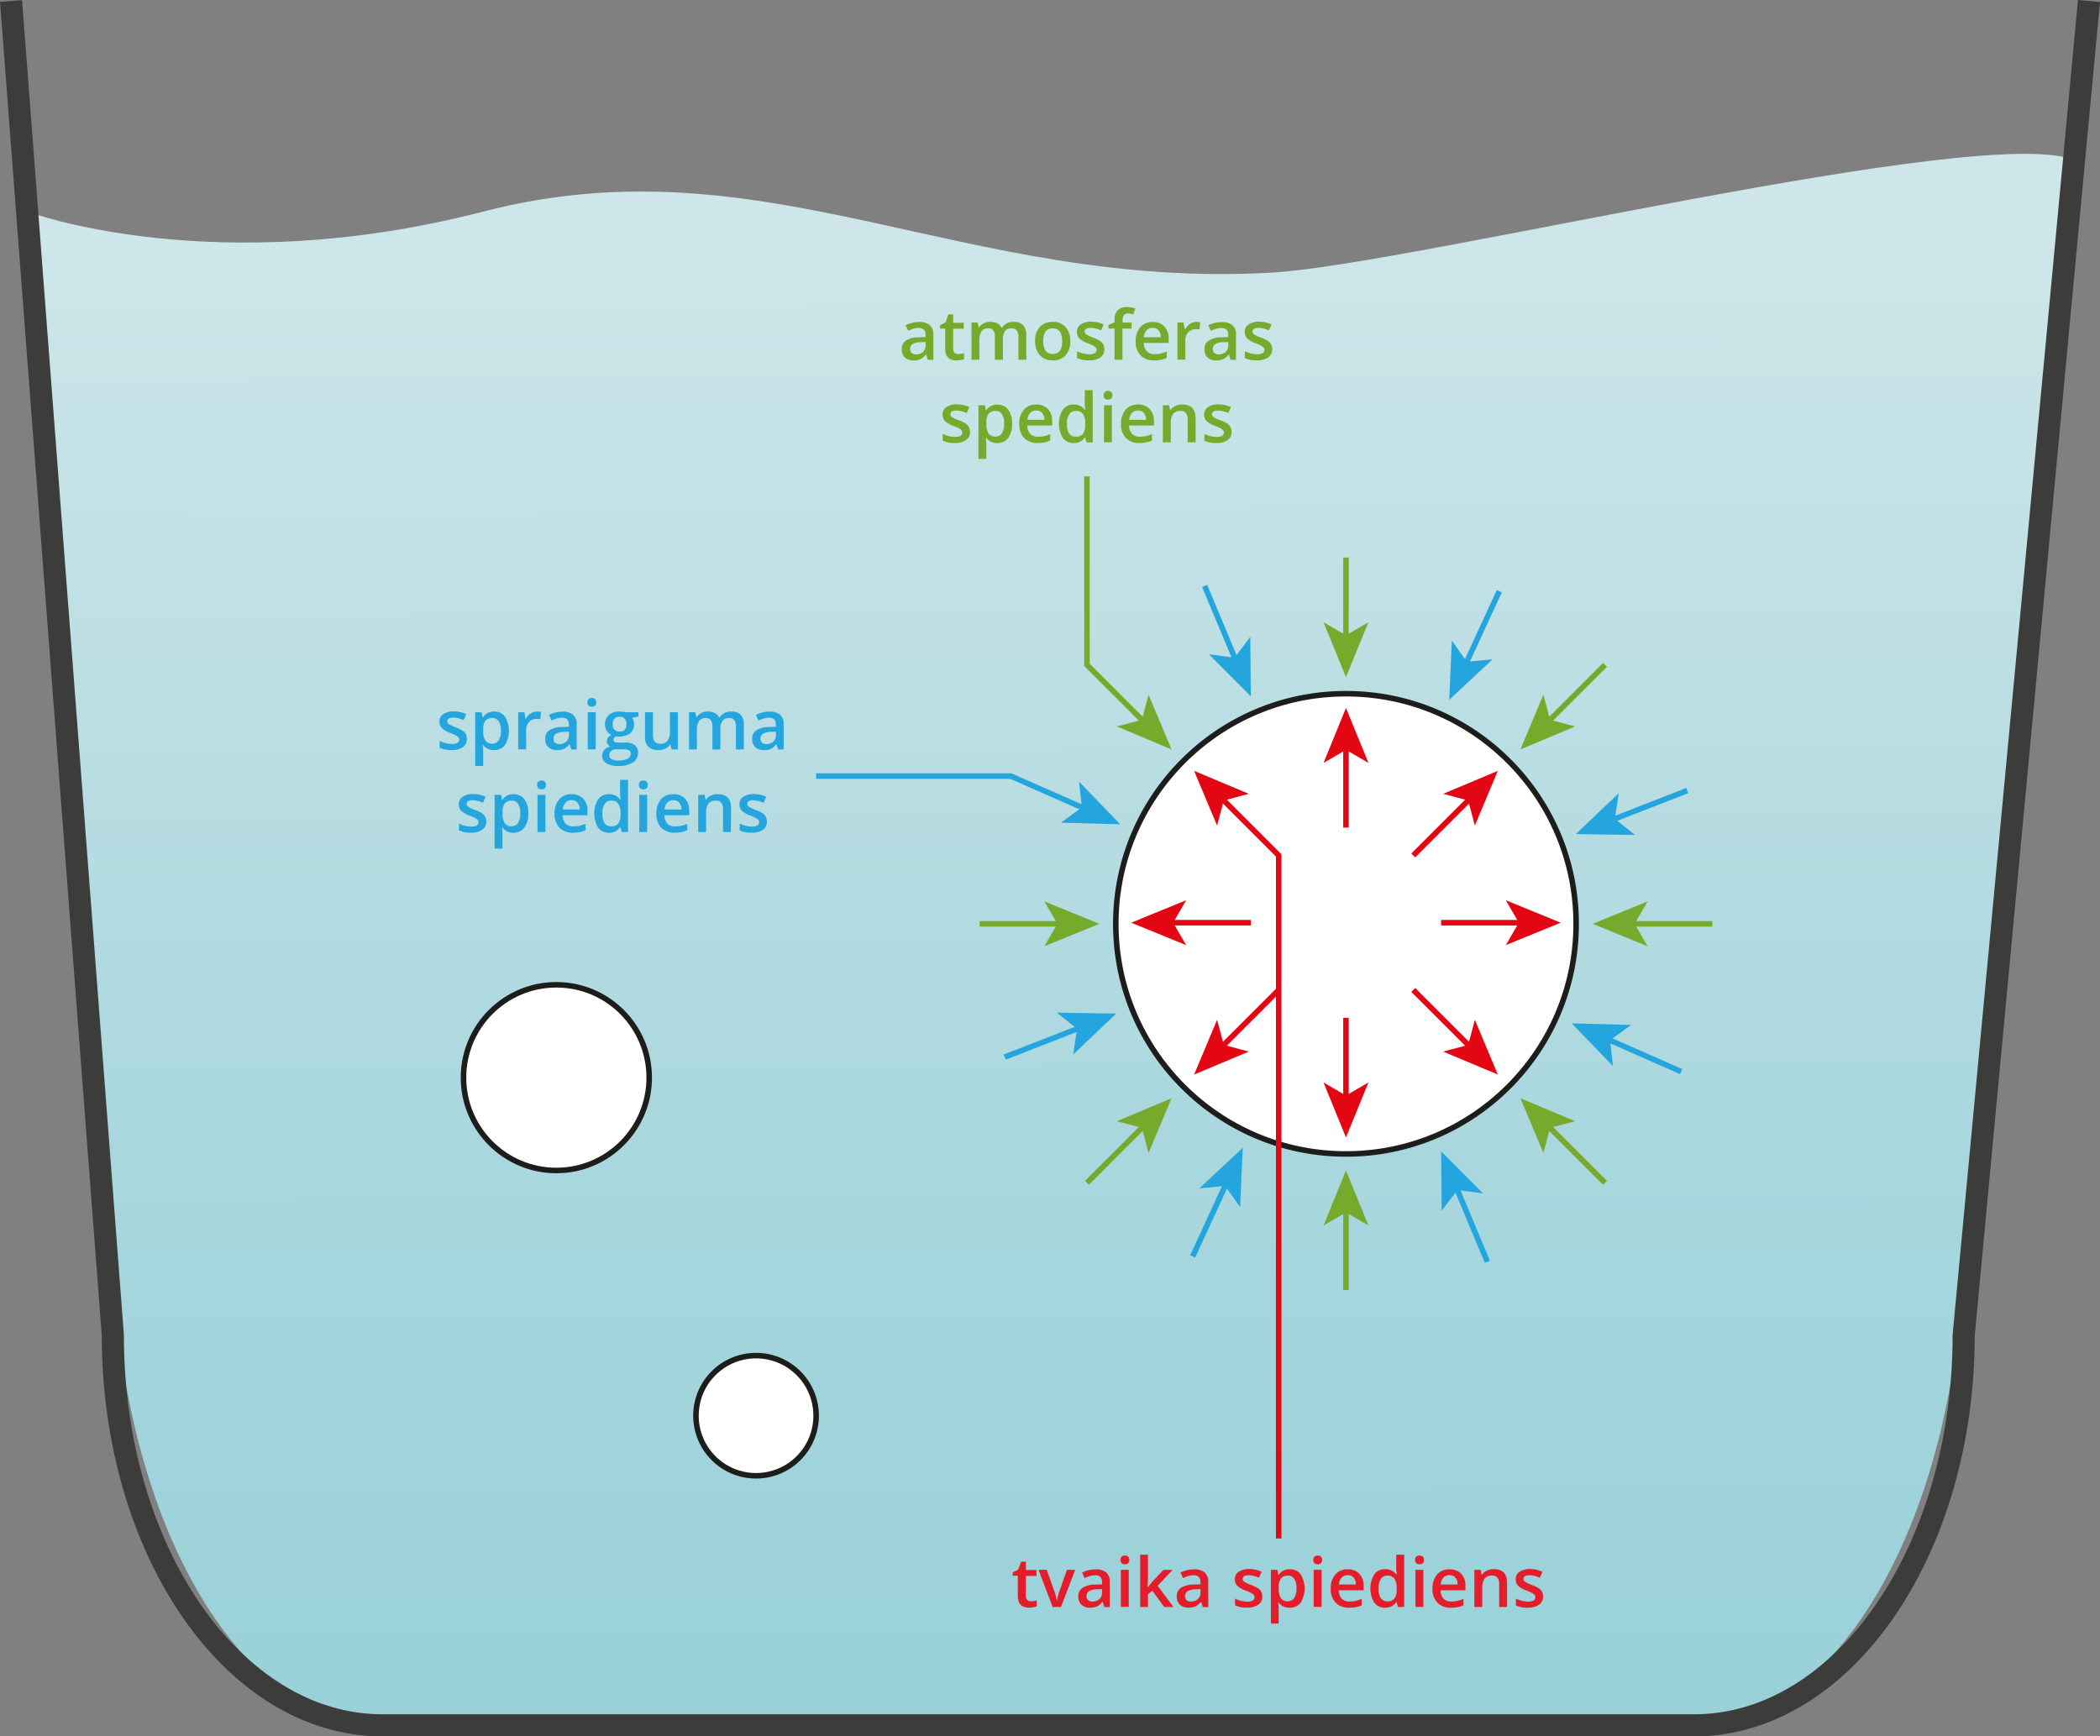 <svg xmlns="http://www.w3.org/2000/svg" xmlns:xlink="http://www.w3.org/1999/xlink" width="268.14mm" height="221.73mm" viewBox="0 0 760.09 628.53">
  <rect x="0" y="0" width="760.09" height="628.53" fill="#808080" stroke="none"/>
  <defs>
    <style>
      .cls-1 {
        fill: url(#Безымянный_градиент_91);
      }

      .cls-2, .cls-5, .cls-7, .cls-9 {
        fill: none;
      }

      .cls-2 {
        stroke: #3c3c3b;
        stroke-width: 8px;
      }

      .cls-2, .cls-3, .cls-5, .cls-7, .cls-9 {
        stroke-miterlimit: 10;
      }

      .cls-3, .cls-4 {
        fill: #fff;
      }

      .cls-3 {
        stroke: #1d1d1b;
      }

      .cls-3, .cls-5, .cls-7, .cls-9 {
        stroke-width: 2px;
      }

      .cls-5 {
        stroke: #e30613;
      }

      .cls-6 {
        fill: #e30613;
      }

      .cls-7 {
        stroke: #76aa2d;
      }

      .cls-8 {
        fill: #76aa2d;
      }

      .cls-9 {
        stroke: #24a5de;
      }

      .cls-10 {
        fill: #24a5de;
      }

      .cls-11 {
        fill: #e51d2a;
      }
    </style>
    <linearGradient id="Безымянный_градиент_91" data-name="Безымянный градиент 91" x1="380.28" y1="79.12" x2="381.54" y2="609.18" gradientUnits="userSpaceOnUse">
      <stop offset="0" stop-color="#cee6e9"/>
      <stop offset="0.64" stop-color="#a9d7de"/>
      <stop offset="1" stop-color="#9ad1d9"/>
    </linearGradient>
  </defs>
  <g id="Слой_2" data-name="Слой 2">
    <g id="Слой_1-2" data-name="Слой 1">
      <g>
        <path class="cls-1" d="M750.7,57.92l-40,388c0,98.65-43.69,178.62-97.58,178.62H138.42c-53.89,0-97.58-80-97.58-178.62L9.8,76.57s67.44,25.3,165.2,0c102.17-26.43,173.54,28.62,285.73,22.09C510.43,95.77,717.45,44.54,750.7,57.92Z"/>
        <path class="cls-2" d="M756.1.37l-45.35,483c0,78-43.69,141.21-97.58,141.21H138.42c-53.89,0-97.58-63.22-97.58-141.21L4,.37"/>
        <circle class="cls-3" cx="487.17" cy="334.43" r="83.31"/>
        <circle class="cls-3" cx="201.37" cy="390.11" r="33.61"/>
        <circle class="cls-3" cx="273.65" cy="512.49" r="21.75"/>
        <g>
          <line class="cls-4" x1="487.17" y1="299.58" x2="487.17" y2="256.28"/>
          <g>
            <line class="cls-5" x1="487.17" y1="299.58" x2="487.17" y2="270.4"/>
            <polygon class="cls-6" points="487.17 256.28 495.31 276.18 487.17 271.46 479.05 276.18 487.17 256.28"/>
          </g>
        </g>
        <g>
          <line class="cls-4" x1="487.17" y1="201.84" x2="487.17" y2="245.14"/>
          <g>
            <line class="cls-7" x1="487.17" y1="201.84" x2="487.17" y2="231.02"/>
            <polygon class="cls-8" points="487.17 245.14 479.04 225.25 487.17 229.97 495.3 225.25 487.17 245.14"/>
          </g>
        </g>
        <g>
          <line class="cls-4" x1="487.17" y1="467.02" x2="487.17" y2="423.72"/>
          <g>
            <line class="cls-7" x1="487.17" y1="467.02" x2="487.17" y2="437.84"/>
            <polygon class="cls-8" points="487.17 423.72 495.31 443.62 487.17 438.89 479.05 443.62 487.17 423.72"/>
          </g>
        </g>
        <g>
          <line class="cls-4" x1="487.17" y1="368.45" x2="487.17" y2="411.76"/>
          <g>
            <line class="cls-5" x1="487.17" y1="368.45" x2="487.17" y2="397.64"/>
            <polygon class="cls-6" points="487.17 411.76 479.04 391.86 487.17 396.58 495.3 391.86 487.17 411.76"/>
          </g>
        </g>
        <g>
          <polyline class="cls-5" points="442.19 289.03 462.82 309.67 462.82 556.93"/>
          <polygon class="cls-6" points="432.2 279.05 440.52 298.87 442.94 289.78 452.02 287.37 432.2 279.05"/>
        </g>
        <g>
          <line class="cls-4" x1="511.52" y1="358.37" x2="542.14" y2="388.99"/>
          <g>
            <line class="cls-5" x1="511.52" y1="358.37" x2="532.16" y2="379"/>
            <polygon class="cls-6" points="542.14 388.99 522.32 380.67 531.41 378.26 533.82 369.17 542.14 388.99"/>
          </g>
        </g>
        <g>
          <line class="cls-4" x1="452.74" y1="334.02" x2="409.43" y2="334.02"/>
          <g>
            <line class="cls-5" x1="452.74" y1="334.02" x2="423.56" y2="334.02"/>
            <polygon class="cls-6" points="409.43 334.02 429.33 325.89 424.61 334.02 429.33 342.15 409.43 334.02"/>
          </g>
        </g>
        <g>
          <line class="cls-4" x1="521.61" y1="334.02" x2="564.91" y2="334.02"/>
          <g>
            <line class="cls-5" x1="521.61" y1="334.02" x2="550.79" y2="334.02"/>
            <polygon class="cls-6" points="564.91 334.02 545.01 342.15 549.74 334.02 545.01 325.89 564.91 334.02"/>
          </g>
        </g>
        <g>
          <line class="cls-4" x1="462.82" y1="358.37" x2="432.2" y2="388.99"/>
          <g>
            <line class="cls-5" x1="462.82" y1="358.37" x2="442.19" y2="379"/>
            <polygon class="cls-6" points="432.2 388.99 440.52 369.17 442.94 378.26 452.02 380.67 432.2 388.99"/>
          </g>
        </g>
        <g>
          <line class="cls-4" x1="511.52" y1="309.67" x2="542.14" y2="279.05"/>
          <g>
            <line class="cls-5" x1="511.52" y1="309.67" x2="532.16" y2="289.03"/>
            <polygon class="cls-6" points="542.14 279.05 533.82 298.87 531.41 289.78 522.33 287.37 542.14 279.05"/>
          </g>
        </g>
        <g>
          <line class="cls-4" x1="354.58" y1="334.43" x2="397.89" y2="334.43"/>
          <g>
            <line class="cls-7" x1="354.58" y1="334.43" x2="383.77" y2="334.43"/>
            <polygon class="cls-8" points="397.89 334.43 377.99 342.56 382.71 334.43 377.99 326.3 397.89 334.43"/>
          </g>
        </g>
        <g>
          <line class="cls-4" x1="619.76" y1="334.43" x2="576.46" y2="334.43"/>
          <g>
            <line class="cls-7" x1="619.76" y1="334.43" x2="590.58" y2="334.43"/>
            <polygon class="cls-8" points="576.46 334.43 596.36 326.3 591.64 334.43 596.36 342.56 576.46 334.43"/>
          </g>
        </g>
        <g>
          <line class="cls-4" x1="393.42" y1="428.19" x2="424.04" y2="397.57"/>
          <g>
            <line class="cls-7" x1="393.42" y1="428.19" x2="414.05" y2="407.55"/>
            <polygon class="cls-8" points="424.04 397.57 415.72 417.39 413.31 408.3 404.22 405.89 424.04 397.57"/>
          </g>
        </g>
        <g>
          <line class="cls-4" x1="580.93" y1="240.68" x2="550.31" y2="271.3"/>
          <g>
            <line class="cls-7" x1="580.93" y1="240.68" x2="560.29" y2="261.31"/>
            <polygon class="cls-8" points="550.31 271.3 558.63 251.48 561.04 260.56 570.13 262.97 550.31 271.3"/>
          </g>
        </g>
        <g>
          <line class="cls-4" x1="580.93" y1="428.19" x2="550.31" y2="397.57"/>
          <g>
            <line class="cls-7" x1="580.93" y1="428.19" x2="560.29" y2="407.55"/>
            <polygon class="cls-8" points="550.31 397.57 570.13 405.89 561.04 408.3 558.63 417.38 550.31 397.57"/>
          </g>
        </g>
        <g>
          <polyline class="cls-7" points="414.05 261.31 393.42 240.68 393.42 172.46"/>
          <polygon class="cls-8" points="424.04 271.3 415.72 251.48 413.31 260.56 404.22 262.97 424.04 271.3"/>
        </g>
        <g>
          <line class="cls-4" x1="436.01" y1="212.11" x2="452.72" y2="252.06"/>
          <g>
            <line class="cls-9" x1="436.01" y1="212.11" x2="447.27" y2="239.03"/>
            <polygon class="cls-10" points="452.72 252.06 437.54 236.84 446.86 238.06 452.54 230.56 452.72 252.06"/>
          </g>
        </g>
        <g>
          <line class="cls-4" x1="538.34" y1="456.75" x2="521.63" y2="416.8"/>
          <g>
            <line class="cls-9" x1="538.34" y1="456.75" x2="527.08" y2="429.83"/>
            <polygon class="cls-10" points="521.63 416.8 536.81 432.02 527.48 430.8 521.81 438.3 521.63 416.8"/>
          </g>
        </g>
        <g>
          <polyline class="cls-9" points="392.56 292.71 365.86 280.94 295.4 280.94"/>
          <polygon class="cls-10" points="405.48 298.41 390.55 282.94 391.59 292.28 383.99 297.81 405.48 298.41"/>
        </g>
        <g>
          <line class="cls-4" x1="608.49" y1="387.93" x2="568.87" y2="370.46"/>
          <g>
            <line class="cls-9" x1="608.49" y1="387.93" x2="581.79" y2="376.15"/>
            <polygon class="cls-10" points="568.87 370.45 590.36 371.04 582.76 376.58 583.8 385.92 568.87 370.45"/>
          </g>
        </g>
        <g>
          <line class="cls-4" x1="363.67" y1="382.67" x2="404.01" y2="366.92"/>
          <g>
            <line class="cls-9" x1="363.67" y1="382.67" x2="390.85" y2="372.06"/>
            <polygon class="cls-10" points="404.01 366.92 388.43 381.73 389.87 372.44 382.51 366.59 404.01 366.92"/>
          </g>
        </g>
        <g>
          <line class="cls-4" x1="610.68" y1="286.19" x2="570.34" y2="301.94"/>
          <g>
            <line class="cls-9" x1="610.68" y1="286.19" x2="583.49" y2="296.8"/>
            <polygon class="cls-10" points="570.34 301.94 585.92 287.13 584.48 296.42 591.83 302.27 570.34 301.94"/>
          </g>
        </g>
        <g>
          <line class="cls-4" x1="431.68" y1="454.85" x2="449.8" y2="415.52"/>
          <g>
            <line class="cls-9" x1="431.68" y1="454.85" x2="443.89" y2="428.34"/>
            <polygon class="cls-10" points="449.8 415.52 448.86 437 443.45 429.3 434.09 430.19 449.8 415.52"/>
          </g>
        </g>
        <g>
          <line class="cls-4" x1="542.67" y1="214.01" x2="524.55" y2="253.34"/>
          <g>
            <line class="cls-9" x1="542.67" y1="214.01" x2="530.46" y2="240.52"/>
            <polygon class="cls-10" points="524.55 253.34 525.49 231.87 530.9 239.56 540.26 238.67 524.55 253.34"/>
          </g>
        </g>
        <g>
          <path class="cls-8" d="M335.8,130.23l-.57-1.88h-.1a5.56,5.56,0,0,1-2,1.68,6.31,6.31,0,0,1-2.53.44,4.31,4.31,0,0,1-3.1-1.07,4,4,0,0,1-1.11-3,3.56,3.56,0,0,1,1.54-3.14,8.92,8.92,0,0,1,4.71-1.16L335,122v-.72a2.74,2.74,0,0,0-.6-1.93,2.5,2.5,0,0,0-1.87-.63,6.62,6.62,0,0,0-2,.3,13.78,13.78,0,0,0-1.82.72l-.93-2a10,10,0,0,1,2.4-.87,11,11,0,0,1,2.46-.3,5.84,5.84,0,0,1,3.87,1.12,4.37,4.37,0,0,1,1.31,3.52v9.07Zm-4.26-1.95a3.54,3.54,0,0,0,2.5-.87A3.14,3.14,0,0,0,335,125V123.8l-1.73.07a5.91,5.91,0,0,0-2.93.68,2,2,0,0,0-.92,1.84,1.84,1.84,0,0,0,.53,1.4A2.3,2.3,0,0,0,331.54,128.28Z"/>
          <path class="cls-8" d="M346.85,128.16a6.91,6.91,0,0,0,2.09-.33V130a5.47,5.47,0,0,1-1.22.35,8.76,8.76,0,0,1-1.55.14q-4.07,0-4.07-4.28v-7.26h-1.84v-1.26l2-1,1-2.85H345v3h3.84v2.16H345v7.21a2,2,0,0,0,.52,1.53A1.94,1.94,0,0,0,346.85,128.16Z"/>
          <path class="cls-8" d="M363,130.23H360.1v-8.3a3.78,3.78,0,0,0-.58-2.31,2.15,2.15,0,0,0-1.83-.76,2.8,2.8,0,0,0-2.43,1.08,6.36,6.36,0,0,0-.77,3.58v6.71h-2.86V116.77h2.24l.4,1.76h.15a3.7,3.7,0,0,1,1.62-1.48,5.22,5.22,0,0,1,2.34-.53q3.11,0,4.12,2.12h.19a4.22,4.22,0,0,1,1.68-1.56,5.36,5.36,0,0,1,2.48-.56,4.51,4.51,0,0,1,3.51,1.22,5.36,5.36,0,0,1,1.11,3.71v8.78h-2.86v-8.3a3.78,3.78,0,0,0-.59-2.31,2.19,2.19,0,0,0-1.84-.76,2.86,2.86,0,0,0-2.44,1,5.43,5.43,0,0,0-.77,3.2Z"/>
          <path class="cls-8" d="M387.4,123.47a7.34,7.34,0,0,1-1.7,5.15,6.05,6.05,0,0,1-4.71,1.85,6.45,6.45,0,0,1-3.33-.85,5.59,5.59,0,0,1-2.23-2.45,8.29,8.29,0,0,1-.78-3.7,7.3,7.3,0,0,1,1.68-5.11,6.12,6.12,0,0,1,4.74-1.84,5.93,5.93,0,0,1,4.62,1.88A7.27,7.27,0,0,1,387.4,123.47Zm-9.8,0q0,4.66,3.44,4.66t3.41-4.66q0-4.6-3.43-4.61a2.94,2.94,0,0,0-2.61,1.19A6.09,6.09,0,0,0,377.6,123.47Z"/>
          <path class="cls-8" d="M399.72,126.39a3.54,3.54,0,0,1-1.43,3,6.91,6.91,0,0,1-4.12,1.05,9.64,9.64,0,0,1-4.32-.82v-2.47a10.67,10.67,0,0,0,4.42,1.1q2.64,0,2.64-1.59a1.31,1.31,0,0,0-.29-.86,3.72,3.72,0,0,0-1-.7,18.26,18.26,0,0,0-1.86-.83,8.66,8.66,0,0,1-3.15-1.8,3.32,3.32,0,0,1-.82-2.34,3.06,3.06,0,0,1,1.39-2.68,6.58,6.58,0,0,1,3.79-1,10.72,10.72,0,0,1,4.49,1l-.92,2.15a10,10,0,0,0-3.66-.9c-1.51,0-2.27.43-2.27,1.29a1.3,1.3,0,0,0,.59,1.07,13.19,13.19,0,0,0,2.58,1.2,11.74,11.74,0,0,1,2.42,1.19,3.52,3.52,0,0,1,1.12,1.23A3.61,3.61,0,0,1,399.72,126.39Z"/>
          <path class="cls-8" d="M409.57,118.93h-3.29v11.3h-2.87v-11.3h-2.22V117.6l2.22-.88v-.88a4.86,4.86,0,0,1,1.12-3.53,4.58,4.58,0,0,1,3.42-1.15,9,9,0,0,1,3,.5l-.76,2.16a6.79,6.79,0,0,0-2-.34,1.62,1.62,0,0,0-1.41.6,3,3,0,0,0-.45,1.81v.88h3.29Z"/>
          <path class="cls-8" d="M417.73,130.47a6.52,6.52,0,0,1-4.91-1.83,6.94,6.94,0,0,1-1.77-5,7.62,7.62,0,0,1,1.65-5.19,5.64,5.64,0,0,1,4.51-1.89,5.54,5.54,0,0,1,4.21,1.62A6.21,6.21,0,0,1,423,122.6v1.54h-9a4.38,4.38,0,0,0,1.06,3,3.65,3.65,0,0,0,2.81,1.06,10.43,10.43,0,0,0,2.22-.23,11.78,11.78,0,0,0,2.21-.75v2.33a8.64,8.64,0,0,1-2.12.7A12.79,12.79,0,0,1,417.73,130.47Zm-.52-11.78a2.87,2.87,0,0,0-2.18.86,4.09,4.09,0,0,0-1,2.52h6.1a3.67,3.67,0,0,0-.8-2.52A2.75,2.75,0,0,0,417.21,118.69Z"/>
          <path class="cls-8" d="M433,116.52a6.34,6.34,0,0,1,1.43.13l-.28,2.66a5.32,5.32,0,0,0-1.27-.14,3.68,3.68,0,0,0-2.78,1.11,4.06,4.06,0,0,0-1.07,2.91v7h-2.86V116.77h2.24l.38,2.37H429a5.35,5.35,0,0,1,1.74-1.91A4.16,4.16,0,0,1,433,116.52Z"/>
          <path class="cls-8" d="M445.38,130.23l-.57-1.88h-.1a5.56,5.56,0,0,1-2,1.68,6.28,6.28,0,0,1-2.53.44,4.32,4.32,0,0,1-3.1-1.07,4,4,0,0,1-1.11-3,3.56,3.56,0,0,1,1.55-3.14,8.92,8.92,0,0,1,4.71-1.16l2.32-.07v-.72a2.74,2.74,0,0,0-.6-1.93,2.49,2.49,0,0,0-1.87-.63,6.5,6.5,0,0,0-2,.3,13.39,13.39,0,0,0-1.83.72l-.92-2a10,10,0,0,1,2.39-.87,11,11,0,0,1,2.46-.3,5.89,5.89,0,0,1,3.88,1.12,4.4,4.4,0,0,1,1.31,3.52v9.07Zm-4.26-1.95a3.54,3.54,0,0,0,2.5-.87,3.15,3.15,0,0,0,.95-2.44V123.8l-1.73.07a5.93,5.93,0,0,0-2.94.68,2.06,2.06,0,0,0-.92,1.84,1.81,1.81,0,0,0,.54,1.4A2.27,2.27,0,0,0,441.12,128.28Z"/>
          <path class="cls-8" d="M460.46,126.39a3.52,3.52,0,0,1-1.44,3,6.87,6.87,0,0,1-4.11,1.05,9.64,9.64,0,0,1-4.32-.82v-2.47a10.6,10.6,0,0,0,4.42,1.1q2.64,0,2.64-1.59a1.31,1.31,0,0,0-.29-.86,3.63,3.63,0,0,0-1-.7,16.43,16.43,0,0,0-1.86-.83,8.51,8.51,0,0,1-3.14-1.8,3.33,3.33,0,0,1-.83-2.34,3.07,3.07,0,0,1,1.4-2.68,6.58,6.58,0,0,1,3.79-1,10.76,10.76,0,0,1,4.49,1l-.93,2.15a10,10,0,0,0-3.66-.9c-1.51,0-2.26.43-2.26,1.29a1.28,1.28,0,0,0,.59,1.07,13,13,0,0,0,2.57,1.2,11.48,11.48,0,0,1,2.42,1.19,3.34,3.34,0,0,1,1.12,1.23A3.49,3.49,0,0,1,460.46,126.39Z"/>
          <path class="cls-8" d="M351.1,156.3a3.5,3.5,0,0,1-1.44,3,6.78,6.78,0,0,1-4.11,1.06,9.64,9.64,0,0,1-4.32-.82v-2.47a10.63,10.63,0,0,0,4.42,1.1c1.76,0,2.64-.53,2.64-1.6a1.29,1.29,0,0,0-.29-.85,3.5,3.5,0,0,0-1-.7,15.77,15.77,0,0,0-1.87-.83,8.6,8.6,0,0,1-3.14-1.8,3.32,3.32,0,0,1-.82-2.34,3.05,3.05,0,0,1,1.39-2.68,6.58,6.58,0,0,1,3.79-1,10.75,10.75,0,0,1,4.49,1l-.92,2.16a10.06,10.06,0,0,0-3.67-.9c-1.51,0-2.26.43-2.26,1.29a1.3,1.3,0,0,0,.59,1.07,13,13,0,0,0,2.57,1.2,12.22,12.22,0,0,1,2.43,1.18,3.63,3.63,0,0,1,1.12,1.24A3.58,3.58,0,0,1,351.1,156.3Z"/>
          <path class="cls-8" d="M361,160.38a4.73,4.73,0,0,1-4-1.84h-.17c.11,1.14.17,1.83.17,2.07v5.51h-2.86V146.68h2.31c.07.25.2.85.41,1.8h.14a4.47,4.47,0,0,1,4-2,4.66,4.66,0,0,1,3.92,1.83,8.18,8.18,0,0,1,1.41,5.12,8.28,8.28,0,0,1-1.43,5.15A4.73,4.73,0,0,1,361,160.38Zm-.7-11.61a3,3,0,0,0-2.48,1,5.09,5.09,0,0,0-.79,3.18v.43a6.28,6.28,0,0,0,.78,3.56,2.91,2.91,0,0,0,2.54,1.1,2.56,2.56,0,0,0,2.29-1.22,6.22,6.22,0,0,0,.8-3.46,6.11,6.11,0,0,0-.79-3.43A2.67,2.67,0,0,0,360.32,148.77Z"/>
          <path class="cls-8" d="M375.6,160.38a6.5,6.5,0,0,1-4.91-1.83,7,7,0,0,1-1.77-5.05,7.59,7.59,0,0,1,1.64-5.18,5.66,5.66,0,0,1,4.51-1.89,5.54,5.54,0,0,1,4.21,1.62,6.18,6.18,0,0,1,1.55,4.45v1.55h-9a4.38,4.38,0,0,0,1.06,3,3.68,3.68,0,0,0,2.81,1.05,10.31,10.31,0,0,0,2.22-.22,11.54,11.54,0,0,0,2.21-.75v2.33a8.93,8.93,0,0,1-2.12.7A12.75,12.75,0,0,1,375.6,160.38Zm-.53-11.78a2.88,2.88,0,0,0-2.18.86,4.09,4.09,0,0,0-1,2.52H378a3.78,3.78,0,0,0-.8-2.52A2.74,2.74,0,0,0,375.07,148.6Z"/>
          <path class="cls-8" d="M388.62,160.38a4.68,4.68,0,0,1-3.93-1.83,10,10,0,0,1,0-10.27,4.73,4.73,0,0,1,4-1.85,4.66,4.66,0,0,1,4,2h.14a16.55,16.55,0,0,1-.2-2.29v-4.9h2.87v18.93h-2.24l-.5-1.76h-.13A4.58,4.58,0,0,1,388.62,160.38Zm.76-2.31a3.11,3.11,0,0,0,2.57-1,5.21,5.21,0,0,0,.83-3.22v-.4a6,6,0,0,0-.83-3.61,3.07,3.07,0,0,0-2.59-1.07A2.62,2.62,0,0,0,387,150a6.23,6.23,0,0,0-.82,3.49,6.08,6.08,0,0,0,.79,3.41A2.68,2.68,0,0,0,389.38,158.07Z"/>
          <path class="cls-8" d="M399.44,143.11a1.59,1.59,0,0,1,.42-1.18,1.61,1.61,0,0,1,1.19-.42,1.46,1.46,0,0,1,1.6,1.6,1.55,1.55,0,0,1-.42,1.15,1.59,1.59,0,0,1-1.18.42,1.61,1.61,0,0,1-1.19-.42A1.55,1.55,0,0,1,399.44,143.11Zm3,17h-2.86V146.68h2.86Z"/>
          <path class="cls-8" d="M412.43,160.38a6.52,6.52,0,0,1-4.91-1.83,7,7,0,0,1-1.77-5.05,7.64,7.64,0,0,1,1.64-5.18,5.68,5.68,0,0,1,4.52-1.89,5.54,5.54,0,0,1,4.21,1.62,6.18,6.18,0,0,1,1.55,4.45v1.55h-9a4.38,4.38,0,0,0,1.06,3,3.68,3.68,0,0,0,2.81,1.05,10.45,10.45,0,0,0,2.22-.22,11.78,11.78,0,0,0,2.21-.75v2.33a9.08,9.08,0,0,1-2.12.7A12.86,12.86,0,0,1,412.43,160.38Zm-.52-11.78a2.91,2.91,0,0,0-2.19.86,4.15,4.15,0,0,0-1,2.52h6.1a3.67,3.67,0,0,0-.8-2.52A2.72,2.72,0,0,0,411.91,148.6Z"/>
          <path class="cls-8" d="M432.76,160.13h-2.88v-8.27a3.7,3.7,0,0,0-.62-2.33,2.42,2.42,0,0,0-2-.76,3.19,3.19,0,0,0-2.66,1.07,5.9,5.9,0,0,0-.84,3.59v6.7h-2.86V146.68h2.24l.41,1.76h.14a3.93,3.93,0,0,1,1.73-1.48,5.77,5.77,0,0,1,2.48-.53q4.84,0,4.85,4.93Z"/>
          <path class="cls-8" d="M445.78,156.3a3.5,3.5,0,0,1-1.44,3,6.82,6.82,0,0,1-4.11,1.06,9.58,9.58,0,0,1-4.32-.82v-2.47a10.59,10.59,0,0,0,4.41,1.1c1.76,0,2.65-.53,2.65-1.6a1.24,1.24,0,0,0-.3-.85,3.21,3.21,0,0,0-1-.7,15.51,15.51,0,0,0-1.86-.83,8.66,8.66,0,0,1-3.15-1.8,3.37,3.37,0,0,1-.82-2.34,3.06,3.06,0,0,1,1.4-2.68,6.56,6.56,0,0,1,3.79-1,10.75,10.75,0,0,1,4.49,1l-.93,2.16a10,10,0,0,0-3.66-.9c-1.51,0-2.26.43-2.26,1.29a1.28,1.28,0,0,0,.59,1.07,13,13,0,0,0,2.57,1.2,12.08,12.08,0,0,1,2.42,1.18,3.53,3.53,0,0,1,1.12,1.24A3.58,3.58,0,0,1,445.78,156.3Z"/>
        </g>
        <g>
          <path class="cls-10" d="M169,267.46a3.54,3.54,0,0,1-1.43,3,6.91,6.91,0,0,1-4.12,1.05,9.64,9.64,0,0,1-4.32-.82v-2.47a10.63,10.63,0,0,0,4.42,1.1q2.64,0,2.64-1.59a1.3,1.3,0,0,0-.29-.86,3.72,3.72,0,0,0-1-.7,16.27,16.27,0,0,0-1.86-.83,8.66,8.66,0,0,1-3.15-1.8,3.32,3.32,0,0,1-.82-2.34,3.06,3.06,0,0,1,1.39-2.68,6.58,6.58,0,0,1,3.79-1,10.75,10.75,0,0,1,4.49,1l-.92,2.16a10,10,0,0,0-3.67-.9c-1.5,0-2.26.43-2.26,1.29a1.3,1.3,0,0,0,.59,1.07,13.19,13.19,0,0,0,2.58,1.2,12.36,12.36,0,0,1,2.42,1.18,3.27,3.27,0,0,1,1.48,2.91Z"/>
          <path class="cls-10" d="M178.87,271.54a4.71,4.71,0,0,1-4-1.84h-.17c.12,1.14.17,1.83.17,2.07v5.51H172V257.84h2.31c.07.25.2.85.41,1.8h.14a4.49,4.49,0,0,1,4-2.05,4.65,4.65,0,0,1,3.92,1.83,10,10,0,0,1,0,10.27A4.72,4.72,0,0,1,178.87,271.54Zm-.69-11.61a3,3,0,0,0-2.49,1,5.12,5.12,0,0,0-.79,3.19v.42a6.28,6.28,0,0,0,.78,3.56,2.88,2.88,0,0,0,2.54,1.1,2.58,2.58,0,0,0,2.29-1.21,6.25,6.25,0,0,0,.81-3.47,6.1,6.1,0,0,0-.8-3.43A2.66,2.66,0,0,0,178.18,259.93Z"/>
          <path class="cls-10" d="M194.4,257.59a6.24,6.24,0,0,1,1.42.13l-.28,2.66a5.24,5.24,0,0,0-1.26-.15,3.7,3.7,0,0,0-2.79,1.12,4.06,4.06,0,0,0-1.06,2.91v7h-2.86V257.84h2.24l.38,2.37h.14a5.38,5.38,0,0,1,1.75-1.91A4.16,4.16,0,0,1,194.4,257.59Z"/>
          <path class="cls-10" d="M206.74,271.3l-.58-1.88h-.09a5.56,5.56,0,0,1-2,1.68,6.31,6.31,0,0,1-2.53.44,4.29,4.29,0,0,1-3.1-1.07,4,4,0,0,1-1.11-3,3.56,3.56,0,0,1,1.54-3.14,8.92,8.92,0,0,1,4.71-1.16l2.33-.07v-.72a2.74,2.74,0,0,0-.61-1.93,2.46,2.46,0,0,0-1.86-.64,6.57,6.57,0,0,0-2,.31,13.78,13.78,0,0,0-1.82.72l-.93-2.05a10,10,0,0,1,2.4-.87,11,11,0,0,1,2.46-.3,5.84,5.84,0,0,1,3.87,1.12,4.37,4.37,0,0,1,1.31,3.52v9.07Zm-4.26-1.95a3.54,3.54,0,0,0,2.5-.87,3.14,3.14,0,0,0,.94-2.44v-1.17l-1.73.07a6,6,0,0,0-2.94.68,2.05,2.05,0,0,0-.91,1.84,1.8,1.8,0,0,0,.53,1.4A2.35,2.35,0,0,0,202.48,269.35Z"/>
          <path class="cls-10" d="M212.6,254.27a1.59,1.59,0,0,1,.42-1.18,1.66,1.66,0,0,1,1.2-.41,1.64,1.64,0,0,1,1.18.41,1.59,1.59,0,0,1,.42,1.18,1.55,1.55,0,0,1-.42,1.15,1.61,1.61,0,0,1-1.18.42,1.62,1.62,0,0,1-1.2-.42A1.55,1.55,0,0,1,212.6,254.27Zm3,17h-2.86V257.84h2.86Z"/>
          <path class="cls-10" d="M231.09,257.84v1.57l-2.3.42a4,4,0,0,1,.52,1.05,4.38,4.38,0,0,1-1.23,4.59,7.09,7.09,0,0,1-5.12,1.09,1.61,1.61,0,0,0-.93,1.34.76.76,0,0,0,.44.7,3.74,3.74,0,0,0,1.58.23h2.35a5.22,5.22,0,0,1,3.38.94,3.33,3.33,0,0,1,1.16,2.74,4,4,0,0,1-1.89,3.53,9.88,9.88,0,0,1-5.45,1.24,7.54,7.54,0,0,1-4.2-1,3.15,3.15,0,0,1-1.44-2.77,3,3,0,0,1,.78-2.09,4.18,4.18,0,0,1,2.2-1.18,2.17,2.17,0,0,1-.95-.78,2,2,0,0,1-.37-1.14,2,2,0,0,1,.43-1.28,4.83,4.83,0,0,1,1.27-1,3.71,3.71,0,0,1-1.7-1.47,4.78,4.78,0,0,1,.73-5.77,5.81,5.81,0,0,1,3.93-1.21,9.94,9.94,0,0,1,1.2.08,8.18,8.18,0,0,1,1,.17Zm-10.58,15.55a1.56,1.56,0,0,0,.84,1.42,4.47,4.47,0,0,0,2.34.5,7,7,0,0,0,3.48-.67,2,2,0,0,0,1.14-1.77,1.34,1.34,0,0,0-.62-1.25,5,5,0,0,0-2.33-.37h-2.17a3,3,0,0,0-1.95.58A1.86,1.86,0,0,0,220.51,273.39Zm1.23-11.2a2.72,2.72,0,0,0,.65,1.95,2.46,2.46,0,0,0,1.87.68c1.65,0,2.48-.88,2.48-2.65a3,3,0,0,0-.61-2,2.35,2.35,0,0,0-1.87-.71,2.41,2.41,0,0,0-1.88.71A2.93,2.93,0,0,0,221.74,262.19Z"/>
          <path class="cls-10" d="M243.07,271.3l-.4-1.77h-.14a4,4,0,0,1-1.7,1.47,5.64,5.64,0,0,1-2.51.54,5,5,0,0,1-3.66-1.22,5,5,0,0,1-1.2-3.68v-8.8h2.88v8.3a3.52,3.52,0,0,0,.64,2.31,2.4,2.4,0,0,0,2,.78,3.17,3.17,0,0,0,2.65-1.08,6,6,0,0,0,.84-3.61v-6.7h2.87V271.3Z"/>
          <path class="cls-10" d="M260.74,271.3h-2.87V263a3.78,3.78,0,0,0-.58-2.31,2.15,2.15,0,0,0-1.83-.76A2.8,2.8,0,0,0,253,261a6.34,6.34,0,0,0-.77,3.58v6.71H249.4V257.84h2.24l.4,1.76h.15a3.7,3.7,0,0,1,1.62-1.48,5.23,5.23,0,0,1,2.35-.53c2.06,0,3.44.71,4.11,2.12h.19a4.22,4.22,0,0,1,1.68-1.56,5.37,5.37,0,0,1,2.49-.56,4.54,4.54,0,0,1,3.51,1.22,5.41,5.41,0,0,1,1.1,3.71v8.78h-2.86V263a3.78,3.78,0,0,0-.59-2.31,2.18,2.18,0,0,0-1.83-.76,2.83,2.83,0,0,0-2.44,1,5.33,5.33,0,0,0-.78,3.2Z"/>
          <path class="cls-10" d="M281.65,271.3l-.57-1.88H281a5.56,5.56,0,0,1-2,1.68,6.31,6.31,0,0,1-2.53.44,4.32,4.32,0,0,1-3.1-1.07,4,4,0,0,1-1.11-3,3.56,3.56,0,0,1,1.54-3.14,9,9,0,0,1,4.71-1.16l2.33-.07v-.72a2.74,2.74,0,0,0-.6-1.93,2.5,2.5,0,0,0-1.87-.64,6.51,6.51,0,0,0-2,.31,13.39,13.39,0,0,0-1.83.72l-.93-2.05a10.21,10.21,0,0,1,2.4-.87,11,11,0,0,1,2.46-.3,5.89,5.89,0,0,1,3.88,1.12,4.4,4.4,0,0,1,1.3,3.52v9.07Zm-4.26-1.95a3.54,3.54,0,0,0,2.5-.87,3.14,3.14,0,0,0,.94-2.44v-1.17l-1.72.07a5.93,5.93,0,0,0-2.94.68,2,2,0,0,0-.92,1.84,1.84,1.84,0,0,0,.53,1.4A2.37,2.37,0,0,0,277.39,269.35Z"/>
          <path class="cls-10" d="M176,297.37a3.51,3.51,0,0,1-1.44,3,6.78,6.78,0,0,1-4.11,1.06,9.64,9.64,0,0,1-4.32-.82v-2.47a10.63,10.63,0,0,0,4.42,1.1c1.76,0,2.64-.54,2.64-1.6a1.29,1.29,0,0,0-.29-.85,3.72,3.72,0,0,0-1-.71,17.9,17.9,0,0,0-1.87-.82,8.6,8.6,0,0,1-3.14-1.8,3.32,3.32,0,0,1-.82-2.34,3.05,3.05,0,0,1,1.39-2.68,6.58,6.58,0,0,1,3.79-1,10.75,10.75,0,0,1,4.49,1l-.92,2.16a10.06,10.06,0,0,0-3.67-.9c-1.5,0-2.26.43-2.26,1.29a1.32,1.32,0,0,0,.59,1.07,13,13,0,0,0,2.57,1.2,11.68,11.68,0,0,1,2.43,1.18,3.63,3.63,0,0,1,1.12,1.24A3.58,3.58,0,0,1,176,297.37Z"/>
          <path class="cls-10" d="M185.88,301.45a4.74,4.74,0,0,1-4-1.84h-.17c.11,1.14.17,1.82.17,2.07v5.51h-2.86V287.74h2.31c.07.26.2.86.41,1.81h.14a4.47,4.47,0,0,1,4-2.05,4.66,4.66,0,0,1,3.92,1.83,8.18,8.18,0,0,1,1.41,5.12,8.28,8.28,0,0,1-1.43,5.15A4.73,4.73,0,0,1,185.88,301.45Zm-.69-11.61a3,3,0,0,0-2.49,1,5.09,5.09,0,0,0-.79,3.18v.43a6.3,6.3,0,0,0,.78,3.56,2.91,2.91,0,0,0,2.54,1.1,2.58,2.58,0,0,0,2.29-1.22,6.22,6.22,0,0,0,.8-3.46,6.08,6.08,0,0,0-.79-3.43A2.64,2.64,0,0,0,185.19,289.84Z"/>
          <path class="cls-10" d="M194.41,284.18a1.57,1.57,0,0,1,.42-1.18,1.62,1.62,0,0,1,1.2-.42,1.46,1.46,0,0,1,1.59,1.6,1.55,1.55,0,0,1-.42,1.15,1.58,1.58,0,0,1-1.17.42,1.62,1.62,0,0,1-1.2-.42A1.55,1.55,0,0,1,194.41,284.18Zm3,17h-2.86V287.74h2.86Z"/>
          <path class="cls-10" d="M207.41,301.45a6.5,6.5,0,0,1-4.91-1.83,7,7,0,0,1-1.78-5.05,7.58,7.58,0,0,1,1.65-5.18,5.66,5.66,0,0,1,4.51-1.89,5.54,5.54,0,0,1,4.21,1.62,6.18,6.18,0,0,1,1.55,4.45v1.55h-9a4.38,4.38,0,0,0,1.06,3,3.68,3.68,0,0,0,2.81,1.05,10.45,10.45,0,0,0,2.22-.22,11.54,11.54,0,0,0,2.21-.75v2.32a8.54,8.54,0,0,1-2.12.71A12.75,12.75,0,0,1,207.41,301.45Zm-.53-11.78a2.88,2.88,0,0,0-2.18.86,4.09,4.09,0,0,0-1,2.52h6.11a3.77,3.77,0,0,0-.81-2.53A2.73,2.73,0,0,0,206.88,289.67Z"/>
          <path class="cls-10" d="M220.43,301.45a4.68,4.68,0,0,1-3.93-1.83,10,10,0,0,1,0-10.27,4.76,4.76,0,0,1,4-1.85,4.65,4.65,0,0,1,4,2h.14a17,17,0,0,1-.21-2.29v-4.9h2.88V301.2h-2.24l-.5-1.76h-.14A4.55,4.55,0,0,1,220.43,301.45Zm.76-2.31a3.11,3.11,0,0,0,2.57-1,5.21,5.21,0,0,0,.83-3.22v-.4a6,6,0,0,0-.83-3.61,3,3,0,0,0-2.59-1.07,2.65,2.65,0,0,0-2.33,1.22,6.32,6.32,0,0,0-.81,3.49,6.08,6.08,0,0,0,.79,3.41A2.68,2.68,0,0,0,221.19,299.14Z"/>
          <path class="cls-10" d="M231.24,284.18a1.46,1.46,0,0,1,1.62-1.6,1.46,1.46,0,0,1,1.6,1.6,1.55,1.55,0,0,1-.42,1.15,1.59,1.59,0,0,1-1.18.42,1.62,1.62,0,0,1-1.2-.42A1.59,1.59,0,0,1,231.24,284.18Zm3,17h-2.86V287.74h2.86Z"/>
          <path class="cls-10" d="M244.24,301.45a6.52,6.52,0,0,1-4.91-1.83,7,7,0,0,1-1.77-5.05,7.63,7.63,0,0,1,1.64-5.18,5.68,5.68,0,0,1,4.52-1.89,5.55,5.55,0,0,1,4.21,1.62,6.18,6.18,0,0,1,1.54,4.45v1.55h-9a4.42,4.42,0,0,0,1.05,3,3.72,3.72,0,0,0,2.82,1.05,10.45,10.45,0,0,0,2.22-.22,11.47,11.47,0,0,0,2.2-.75v2.32a8.47,8.47,0,0,1-2.11.71A12.86,12.86,0,0,1,244.24,301.45Zm-.52-11.78a2.91,2.91,0,0,0-2.19.86,4.21,4.21,0,0,0-1,2.52h6.11a3.72,3.72,0,0,0-.8-2.53A2.74,2.74,0,0,0,243.72,289.67Z"/>
          <path class="cls-10" d="M264.56,301.2h-2.87v-8.27a3.7,3.7,0,0,0-.62-2.33,2.44,2.44,0,0,0-2-.76,3.16,3.16,0,0,0-2.66,1.07,5.9,5.9,0,0,0-.84,3.59v6.7h-2.86V287.74H255l.4,1.77h.15a4,4,0,0,1,1.73-1.49,5.89,5.89,0,0,1,2.48-.52q4.84,0,4.84,4.93Z"/>
          <path class="cls-10" d="M277.58,297.37a3.51,3.51,0,0,1-1.43,3,6.82,6.82,0,0,1-4.11,1.06,9.58,9.58,0,0,1-4.32-.82v-2.47a10.59,10.59,0,0,0,4.41,1.1c1.76,0,2.64-.54,2.64-1.6a1.24,1.24,0,0,0-.29-.85,3.39,3.39,0,0,0-1-.71,18.56,18.56,0,0,0-1.86-.82,8.66,8.66,0,0,1-3.15-1.8,3.37,3.37,0,0,1-.82-2.34,3.07,3.07,0,0,1,1.39-2.68,6.62,6.62,0,0,1,3.8-1,10.78,10.78,0,0,1,4.49,1l-.93,2.16a10,10,0,0,0-3.66-.9c-1.51,0-2.27.43-2.27,1.29a1.32,1.32,0,0,0,.59,1.07,13.5,13.5,0,0,0,2.58,1.2,11.55,11.55,0,0,1,2.42,1.18,3.53,3.53,0,0,1,1.12,1.24A3.58,3.58,0,0,1,277.58,297.37Z"/>
        </g>
        <g>
          <path class="cls-11" d="M373.14,579.67a7,7,0,0,0,2.1-.33v2.15a5.57,5.57,0,0,1-1.23.35,8.68,8.68,0,0,1-1.55.14q-4.06,0-4.06-4.28v-7.26h-1.84v-1.26l2-1,1-2.84h1.76v3h3.83v2.16h-3.83v7.21a2,2,0,0,0,.52,1.53A1.9,1.9,0,0,0,373.14,579.67Z"/>
          <path class="cls-11" d="M381,581.74l-5.11-13.46h3l2.74,7.82a15.82,15.82,0,0,1,.85,3.19h.1a20.42,20.42,0,0,1,.85-3.19l2.74-7.82h3l-5.14,13.46Z"/>
          <path class="cls-11" d="M399.68,581.74l-.57-1.88H399a5.54,5.54,0,0,1-1.95,1.68,6.36,6.36,0,0,1-2.54.44,4.28,4.28,0,0,1-3.09-1.07,4,4,0,0,1-1.12-3,3.56,3.56,0,0,1,1.55-3.14,8.92,8.92,0,0,1,4.71-1.16l2.32-.07v-.72a2.74,2.74,0,0,0-.6-1.93,2.47,2.47,0,0,0-1.87-.63,6.5,6.5,0,0,0-2,.3,14.49,14.49,0,0,0-1.83.72l-.92-2a10,10,0,0,1,2.4-.87,11.41,11.41,0,0,1,2.45-.29,5.85,5.85,0,0,1,3.88,1.11,4.4,4.4,0,0,1,1.31,3.52v9.07Zm-4.25-2a3.56,3.56,0,0,0,2.5-.87,3.18,3.18,0,0,0,.94-2.44v-1.17l-1.73.08a5.83,5.83,0,0,0-2.94.67,2.06,2.06,0,0,0-.92,1.84,1.79,1.79,0,0,0,.54,1.4A2.3,2.3,0,0,0,395.43,579.79Z"/>
          <path class="cls-11" d="M405.55,564.71a1.59,1.59,0,0,1,.42-1.18,1.66,1.66,0,0,1,1.2-.41,1.62,1.62,0,0,1,1.17.41,1.59,1.59,0,0,1,.42,1.18,1.55,1.55,0,0,1-.42,1.15,1.58,1.58,0,0,1-1.17.42,1.62,1.62,0,0,1-1.2-.42A1.55,1.55,0,0,1,405.55,564.71Zm3,17h-2.86V568.28h2.86Z"/>
          <path class="cls-11" d="M415.43,574.63l1.62-2,4.06-4.33h3.3L419,574.06l5.75,7.68h-3.36l-4.32-5.9-1.57,1.29v4.61h-2.83V562.8h2.83V572l-.14,2.59Z"/>
          <path class="cls-11" d="M435.34,581.74l-.57-1.88h-.1a5.56,5.56,0,0,1-2,1.68,6.31,6.31,0,0,1-2.53.44,4.32,4.32,0,0,1-3.1-1.07,4,4,0,0,1-1.11-3,3.56,3.56,0,0,1,1.55-3.14,8.9,8.9,0,0,1,4.7-1.16l2.33-.07v-.72a2.74,2.74,0,0,0-.6-1.93,2.49,2.49,0,0,0-1.87-.63,6.5,6.5,0,0,0-2,.3,13.39,13.39,0,0,0-1.83.72l-.92-2a10,10,0,0,1,2.39-.87,11.57,11.57,0,0,1,2.46-.29,5.89,5.89,0,0,1,3.88,1.11,4.4,4.4,0,0,1,1.3,3.52v9.07Zm-4.26-2a3.54,3.54,0,0,0,2.5-.87,3.14,3.14,0,0,0,.94-2.44v-1.17l-1.72.08a5.83,5.83,0,0,0-2.94.67,2.06,2.06,0,0,0-.92,1.84,1.82,1.82,0,0,0,.53,1.4A2.32,2.32,0,0,0,431.08,579.79Z"/>
          <path class="cls-11" d="M456.89,577.9a3.54,3.54,0,0,1-1.43,3,6.91,6.91,0,0,1-4.12,1.05,9.79,9.79,0,0,1-4.32-.81V578.7a10.61,10.61,0,0,0,4.42,1.09q2.64,0,2.64-1.59a1.27,1.27,0,0,0-.29-.85,3.5,3.5,0,0,0-1-.71,18.26,18.26,0,0,0-1.86-.83,8.66,8.66,0,0,1-3.15-1.8,3.32,3.32,0,0,1-.82-2.34,3.06,3.06,0,0,1,1.39-2.68,6.58,6.58,0,0,1,3.79-1,10.75,10.75,0,0,1,4.49,1l-.92,2.15a10,10,0,0,0-3.67-.9c-1.5,0-2.26.43-2.26,1.29a1.3,1.3,0,0,0,.59,1.07,13.34,13.34,0,0,0,2.58,1.21,11.81,11.81,0,0,1,2.42,1.18,3.52,3.52,0,0,1,1.12,1.23A3.64,3.64,0,0,1,456.89,577.9Z"/>
          <path class="cls-11" d="M466.81,582a4.71,4.71,0,0,1-4-1.84h-.17c.12,1.14.17,1.83.17,2.07v5.51H460V568.28h2.31c.07.25.2.85.41,1.8h.14a4.48,4.48,0,0,1,4-2,4.64,4.64,0,0,1,3.92,1.82,10,10,0,0,1,0,10.27A4.73,4.73,0,0,1,466.81,582Zm-.69-11.61a3,3,0,0,0-2.49,1,5.12,5.12,0,0,0-.79,3.19V575a6.28,6.28,0,0,0,.78,3.56,2.88,2.88,0,0,0,2.54,1.1,2.58,2.58,0,0,0,2.29-1.21,6.25,6.25,0,0,0,.81-3.47,6.1,6.1,0,0,0-.8-3.43A2.66,2.66,0,0,0,466.12,570.37Z"/>
          <path class="cls-11" d="M475.34,564.71a1.59,1.59,0,0,1,.42-1.18,1.66,1.66,0,0,1,1.2-.41,1.62,1.62,0,0,1,1.17.41,1.59,1.59,0,0,1,.42,1.18,1.55,1.55,0,0,1-.42,1.15,1.58,1.58,0,0,1-1.17.42,1.62,1.62,0,0,1-1.2-.42A1.55,1.55,0,0,1,475.34,564.71Zm3,17h-2.86V568.28h2.86Z"/>
          <path class="cls-11" d="M488.34,582a6.5,6.5,0,0,1-4.91-1.83,6.94,6.94,0,0,1-1.77-5,7.62,7.62,0,0,1,1.64-5.19,5.65,5.65,0,0,1,4.51-1.88,5.53,5.53,0,0,1,4.21,1.61,6.21,6.21,0,0,1,1.55,4.46v1.54h-9a4.43,4.43,0,0,0,1.06,3,3.68,3.68,0,0,0,2.81,1.05,10.29,10.29,0,0,0,2.22-.23,11.54,11.54,0,0,0,2.21-.75v2.33a8.5,8.5,0,0,1-2.12.7A12.75,12.75,0,0,1,488.34,582Zm-.53-11.78a2.85,2.85,0,0,0-2.18.87,4,4,0,0,0-1,2.51h6.11a3.73,3.73,0,0,0-.81-2.52A2.74,2.74,0,0,0,487.81,570.2Z"/>
          <path class="cls-11" d="M501.36,582a4.7,4.7,0,0,1-3.93-1.82,10,10,0,0,1,0-10.28,4.75,4.75,0,0,1,4-1.84,4.66,4.66,0,0,1,4,2h.14a16.43,16.43,0,0,1-.2-2.28V562.8h2.87v18.94H506l-.5-1.77h-.13A4.58,4.58,0,0,1,501.36,582Zm.76-2.31a3.11,3.11,0,0,0,2.57-1,5.23,5.23,0,0,0,.83-3.22v-.4a6.07,6.07,0,0,0-.83-3.62,3.07,3.07,0,0,0-2.59-1.07,2.61,2.61,0,0,0-2.32,1.23,6.17,6.17,0,0,0-.82,3.48,6.08,6.08,0,0,0,.79,3.41A2.66,2.66,0,0,0,502.12,579.67Z"/>
          <path class="cls-11" d="M512.18,564.71a1.59,1.59,0,0,1,.42-1.18,1.92,1.92,0,0,1,2.37,0,1.59,1.59,0,0,1,.42,1.18,1.55,1.55,0,0,1-.42,1.15,1.88,1.88,0,0,1-2.37,0A1.55,1.55,0,0,1,512.18,564.71Zm3,17h-2.86V568.28h2.86Z"/>
          <path class="cls-11" d="M525.17,582a6.52,6.52,0,0,1-4.91-1.83,6.94,6.94,0,0,1-1.77-5,7.67,7.67,0,0,1,1.64-5.19,5.67,5.67,0,0,1,4.52-1.88,5.53,5.53,0,0,1,4.21,1.61,6.21,6.21,0,0,1,1.55,4.46v1.54h-9a4.43,4.43,0,0,0,1.06,3,3.68,3.68,0,0,0,2.81,1.05,10.43,10.43,0,0,0,2.22-.23,11.78,11.78,0,0,0,2.21-.75v2.33a8.64,8.64,0,0,1-2.12.7A12.86,12.86,0,0,1,525.17,582Zm-.52-11.78a2.88,2.88,0,0,0-2.19.87,4.09,4.09,0,0,0-1,2.51h6.1a3.67,3.67,0,0,0-.8-2.52A2.75,2.75,0,0,0,524.65,570.2Z"/>
          <path class="cls-11" d="M545.49,581.74h-2.87v-8.28a3.65,3.65,0,0,0-.62-2.32,2.44,2.44,0,0,0-2-.77,3.19,3.19,0,0,0-2.66,1.07,5.92,5.92,0,0,0-.84,3.59v6.71h-2.86V568.28h2.24l.4,1.76h.15a4,4,0,0,1,1.73-1.48,5.77,5.77,0,0,1,2.48-.52q4.85,0,4.84,4.92Z"/>
          <path class="cls-11" d="M558.52,577.9a3.52,3.52,0,0,1-1.44,3A6.89,6.89,0,0,1,553,582a9.73,9.73,0,0,1-4.32-.81V578.7a10.57,10.57,0,0,0,4.41,1.09q2.64,0,2.64-1.59a1.22,1.22,0,0,0-.29-.85,3.21,3.21,0,0,0-1-.71,18.26,18.26,0,0,0-1.86-.83,8.66,8.66,0,0,1-3.15-1.8,3.37,3.37,0,0,1-.82-2.34A3.07,3.07,0,0,1,550,569a6.56,6.56,0,0,1,3.79-1,10.75,10.75,0,0,1,4.49,1l-.93,2.15a10,10,0,0,0-3.66-.9c-1.51,0-2.26.43-2.26,1.29a1.28,1.28,0,0,0,.59,1.07,13.46,13.46,0,0,0,2.57,1.21A11.55,11.55,0,0,1,557,575a3.42,3.42,0,0,1,1.12,1.23A3.64,3.64,0,0,1,558.52,577.9Z"/>
        </g>
      </g>
    </g>
  </g>
</svg>
